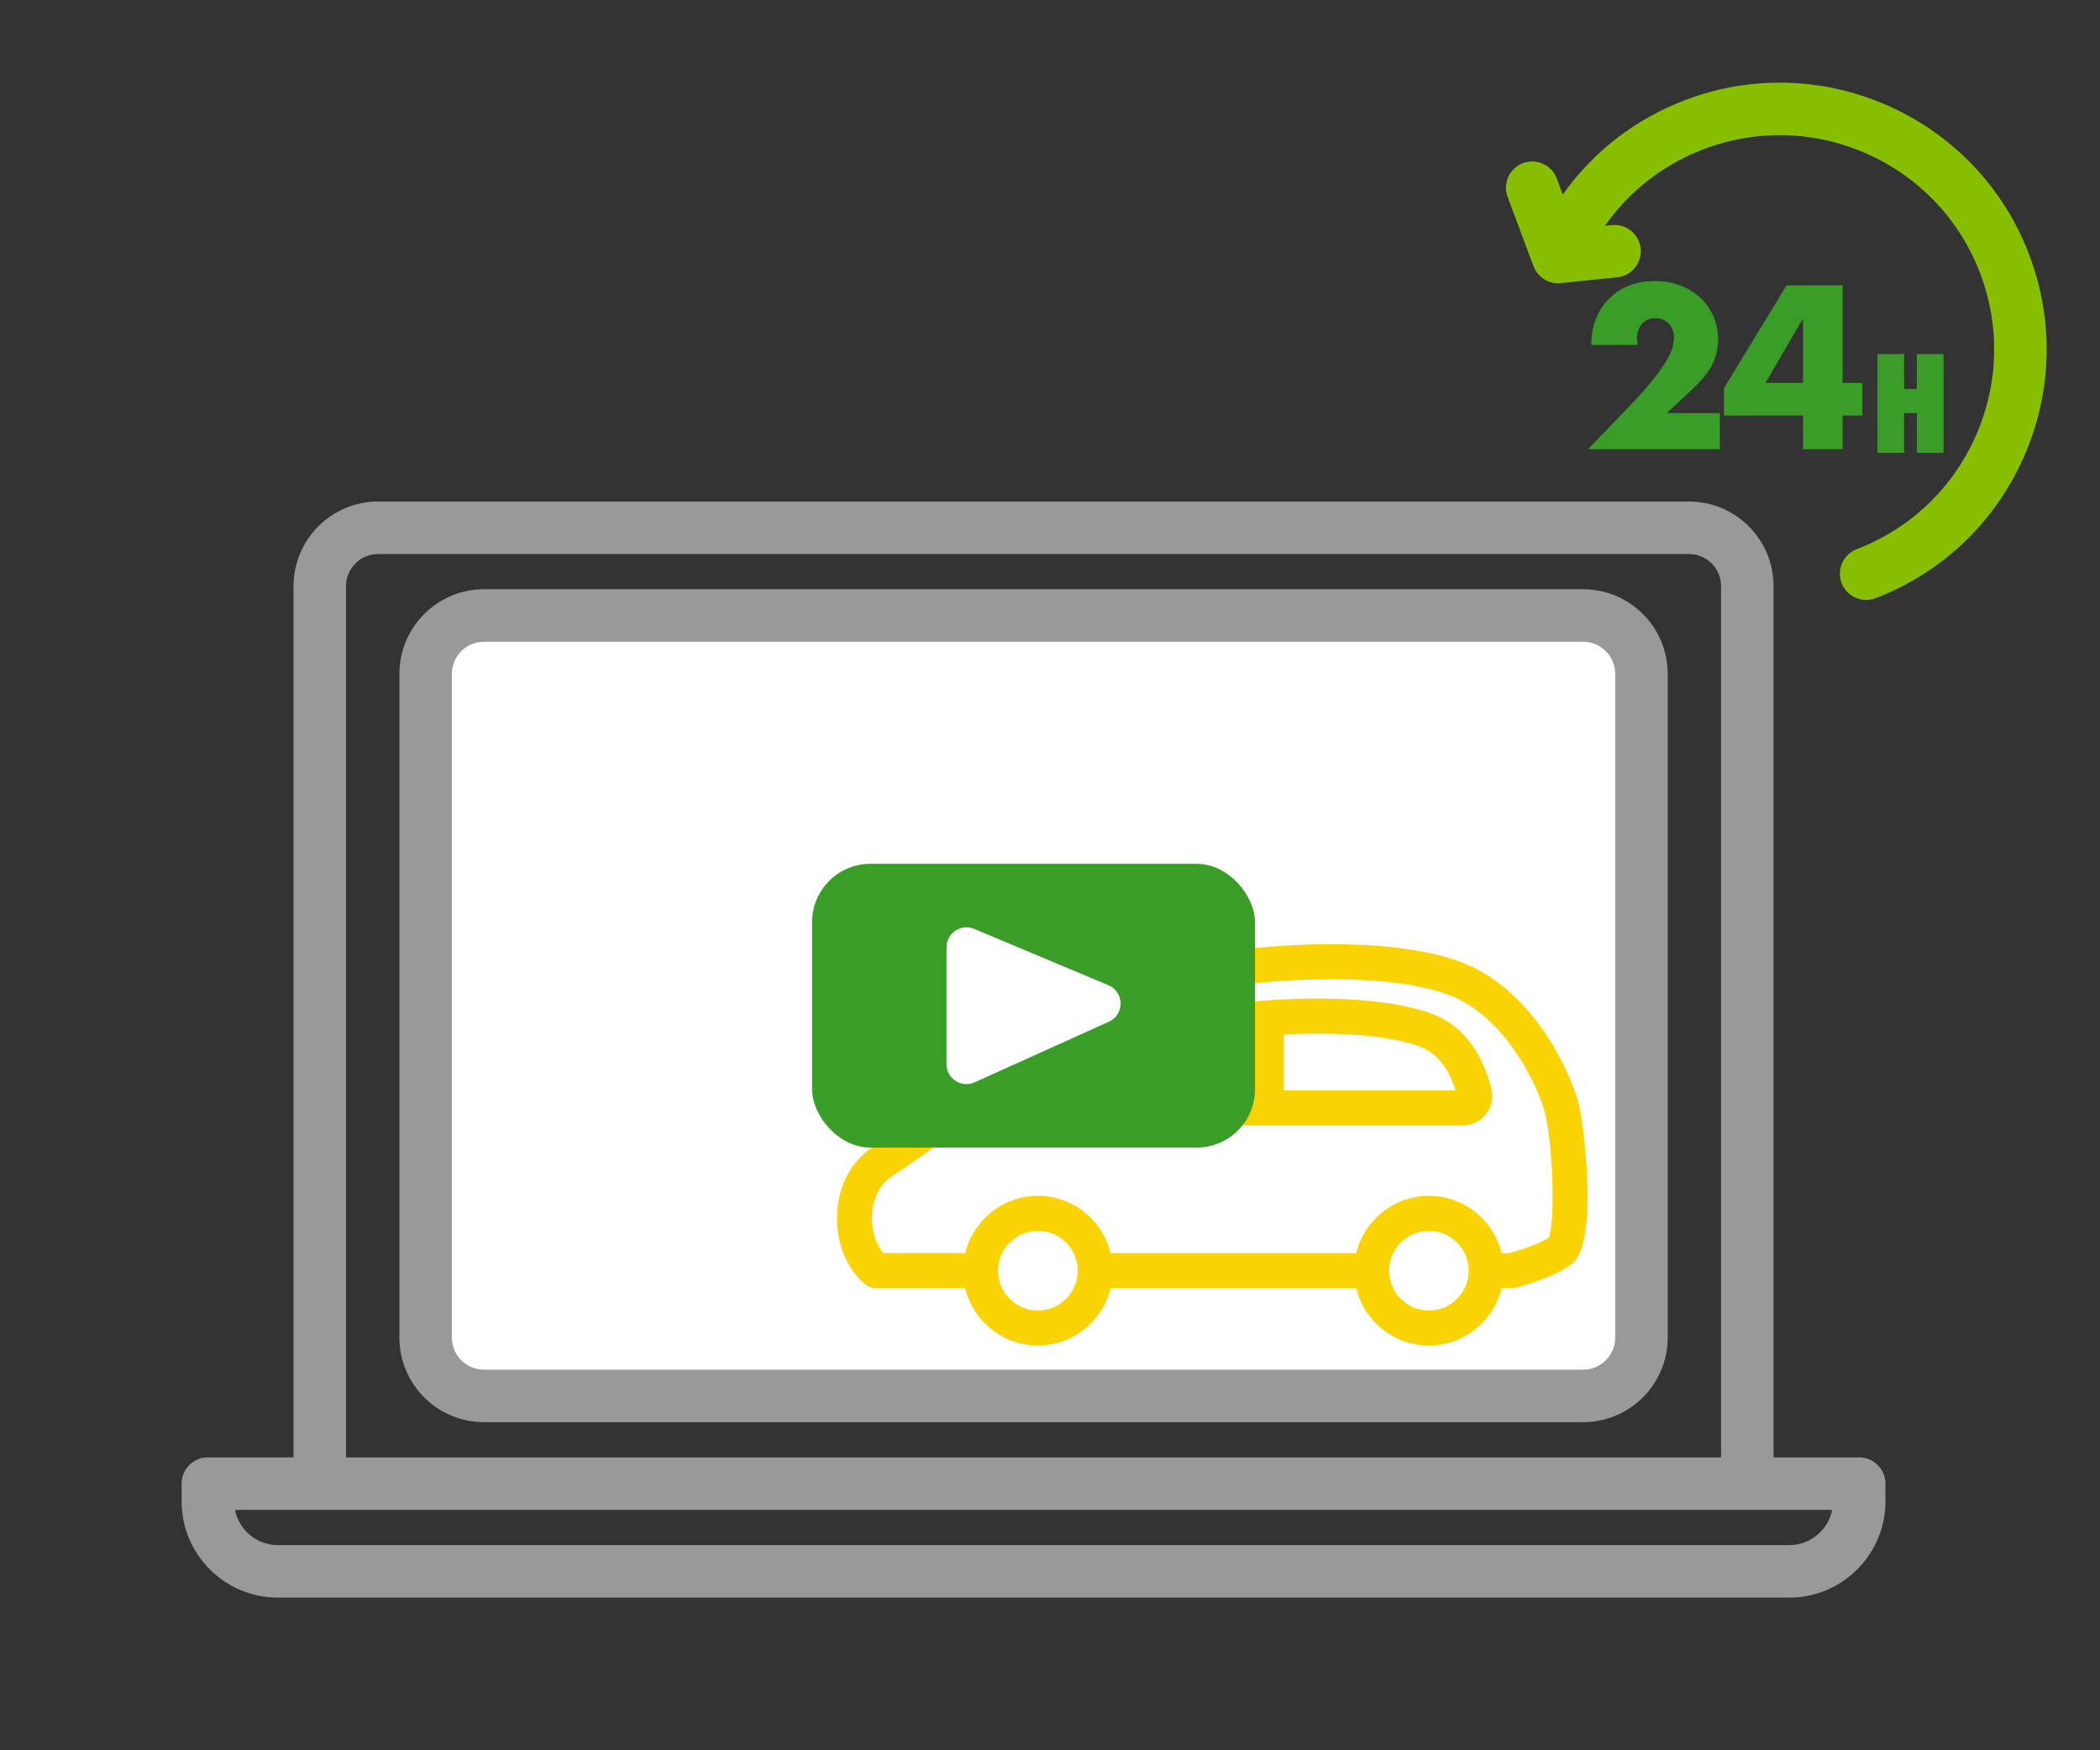 <?xml version="1.0" encoding="UTF-8"?><svg id="_レイヤー_1" xmlns="http://www.w3.org/2000/svg" viewBox="0 0 360 300"><rect x="0" y="0" width="360" height="300" fill="#333333" stroke="none"/><defs><style>.cls-1{fill:#f9d303;}.cls-1,.cls-2,.cls-3,.cls-4,.cls-5{stroke-width:0px;}.cls-2{fill:#999;}.cls-3{fill:#86be00;}.cls-4{fill:#399d27;}.cls-5{fill:#fff;}</style></defs><path class="cls-2" d="M318.723,249.798h-14.684V100.461c0-7.995-6.505-14.5-14.5-14.5H64.82c-7.995,0-14.5,6.505-14.5,14.5v149.337h-14.684c-2.485,0-4.5,2.015-4.5,4.5v3.036c0,9.099,7.402,16.5,16.5,16.5h259.086c9.098,0,16.5-7.401,16.5-16.5v-3.036c0-2.485-2.015-4.5-4.5-4.5ZM59.32,100.461c0-3.033,2.468-5.5,5.5-5.5h224.719c3.032,0,5.5,2.467,5.5,5.5v149.337H59.32V100.461ZM306.723,264.834H47.637c-3.635,0-6.674-2.599-7.356-6.036h273.799c-.683,3.438-3.722,6.036-7.356,6.036Z"/><rect class="cls-5" x="72.967" y="105.497" width="208.426" height="133.766" rx="10" ry="10"/><path class="cls-2" d="M271.393,243.763H82.967c-7.995,0-14.5-6.505-14.5-14.5v-113.766c0-7.995,6.505-14.5,14.5-14.5h188.426c7.995,0,14.5,6.505,14.5,14.5v113.766c0,7.995-6.505,14.5-14.5,14.5ZM82.967,109.997c-3.033,0-5.5,2.467-5.5,5.5v113.766c0,3.033,2.467,5.5,5.5,5.5h188.426c3.033,0,5.5-2.467,5.5-5.5v-113.766c0-3.033-2.467-5.5-5.5-5.5H82.967Z"/><path class="cls-3" d="M347.798,43.48c-9.036-23.523-35.527-35.31-59.054-26.273-8.508,3.268-15.684,8.867-20.84,16.135l-1.023-2.742c-.87-2.329-3.461-3.512-5.789-2.643-2.329.869-3.512,3.461-2.643,5.789l4.237,11.352c.029.077.069.145.102.219.554,1.898,2.305,3.234,4.31,3.234.154,0,.31-.008.467-.023l9.678-.996c2.472-.255,4.269-2.465,4.016-4.938-.255-2.473-2.477-4.263-4.938-4.016l-1.182.122c4.148-5.903,9.946-10.447,16.832-13.092,18.892-7.255,40.168,2.208,47.426,21.1,3.516,9.151,3.257,19.124-.728,28.082-3.985,8.958-11.22,15.827-20.372,19.344-2.319.891-3.478,3.494-2.586,5.814.686,1.789,2.393,2.887,4.201,2.887.536,0,1.082-.097,1.613-.301,11.396-4.378,20.404-12.932,25.366-24.086s5.284-23.572.905-34.969Z"/><path class="cls-4" d="M294.832,76.992h-22.604l6.963-7.224c1.837-1.912,3.277-3.531,4.32-4.86,1.042-1.327,1.818-2.451,2.327-3.37.509-.918.825-1.662.949-2.234.124-.57.186-1.055.186-1.452,0-.422-.068-.831-.205-1.228s-.342-.751-.614-1.062c-.273-.31-.603-.559-.986-.744-.386-.186-.838-.279-1.359-.279-.993,0-1.77.322-2.328.968-.558.645-.837,1.452-.837,2.421,0,.273.037.67.111,1.191h-7.969c0-1.639.267-3.129.801-4.469.533-1.341,1.284-2.495,2.252-3.463.969-.969,2.116-1.713,3.445-2.234,1.327-.521,2.786-.782,4.375-.782,1.565,0,3.01.249,4.339.745,1.327.496,2.476,1.191,3.444,2.085.968.894,1.725,1.955,2.272,3.184.546,1.23.819,2.563.819,4.003,0,1.54-.329,2.961-.987,4.264-.658,1.304-1.707,2.639-3.147,4.004l-4.654,4.356h9.086v6.182Z"/><path class="cls-4" d="M315.871,65.634h3.389v5.585h-3.389v5.772h-6.777v-5.772h-13.555v-4.691l10.725-17.613h9.607v16.72ZM309.094,65.634v-11.06l-6.442,11.06h6.442Z"/><path class="cls-4" d="M333.176,77.616h-4.57v-6.807h-2.182v6.807h-4.571v-16.924h4.571v5.984h2.182v-5.984h4.57v16.924Z"/><path class="cls-1" d="M246.123,174.03c-10.556-4.455-35.429-3.34-48.393.697-7.564,2.356-14.855,8.043-18.527,11.223-1.26,1.091-1.698,2.804-1.117,4.364.583,1.565,2.039,2.575,3.709,2.575h68.981c1.552,0,2.993-.697,3.956-1.914.957-1.209,1.304-2.762.949-4.261-.849-3.589-3.22-10.01-9.558-12.685ZM199.516,180.455c3.866-1.204,9.044-2.126,14.565-2.685v9.119h-26.429c3.289-2.403,7.611-5.109,11.863-6.434ZM220.081,186.889v-9.573c9.362-.475,18.73.139,23.708,2.241,3.325,1.403,4.954,4.818,5.726,7.332h-29.434Z"/><path class="cls-1" d="M270.522,188.743c-1.53-5.409-7.07-17.069-17.083-22.485-13.712-7.417-45.191-4.098-58.222-.238-9.471,2.806-16.75,8.623-25.965,15.987-5.549,4.434-11.837,9.459-19.669,14.62-3.623,2.387-5.84,6.51-6.083,11.312-.248,4.888,1.596,9.551,4.81,12.17.535.436,1.205.675,1.895.675l15.258.002c1.353,5.633,6.42,9.838,12.462,9.838s11.107-4.204,12.46-9.836l42.11.005c1.355,5.63,6.42,9.831,12.46,9.831s11.103-4.2,12.459-9.828h1.679c.248,0,.495-.031.735-.092.682-.172,6.737-1.751,9.681-4.106,4.64-3.712,1.991-24.396,1.013-27.855ZM177.926,224.622c-3.765,0-6.828-3.063-6.828-6.828s3.063-6.827,6.828-6.827,6.827,3.062,6.827,6.827-3.062,6.828-6.827,6.828ZM244.956,224.622c-3.765,0-6.828-3.063-6.828-6.828s3.063-6.827,6.828-6.827,6.828,3.062,6.828,6.827-3.063,6.828-6.828,6.828ZM265.519,212.092c-1.516,1.053-4.781,2.157-6.811,2.702h-1.293c-1.356-5.628-6.421-9.827-12.459-9.827s-11.101,4.198-12.459,9.824l-42.115-.005c-1.359-5.624-6.42-9.819-12.456-9.819s-11.097,4.194-12.457,9.817l-14.049-.002c-1.299-1.535-2.054-4.029-1.927-6.541.145-2.873,1.382-5.281,3.392-6.606,8.062-5.311,14.465-10.429,20.113-14.942,8.704-6.956,15.578-12.449,23.924-14.922,14.076-4.17,42.812-6.109,53.662-.237,8.557,4.628,13.126,15.17,14.165,18.842,1.462,5.165,1.925,18.97.769,21.716Z"/><rect class="cls-4" x="139.213" y="148.064" width="75.933" height="48.632" rx="10" ry="10"/><path class="cls-5" d="M190.095,175.119l-23.02,10.396c-2.259,1.02-4.817-.632-4.817-3.11v-20.049c0-2.439,2.484-4.09,4.732-3.147l23.02,9.653c2.75,1.153,2.802,5.03.085,6.258Z"/></svg>